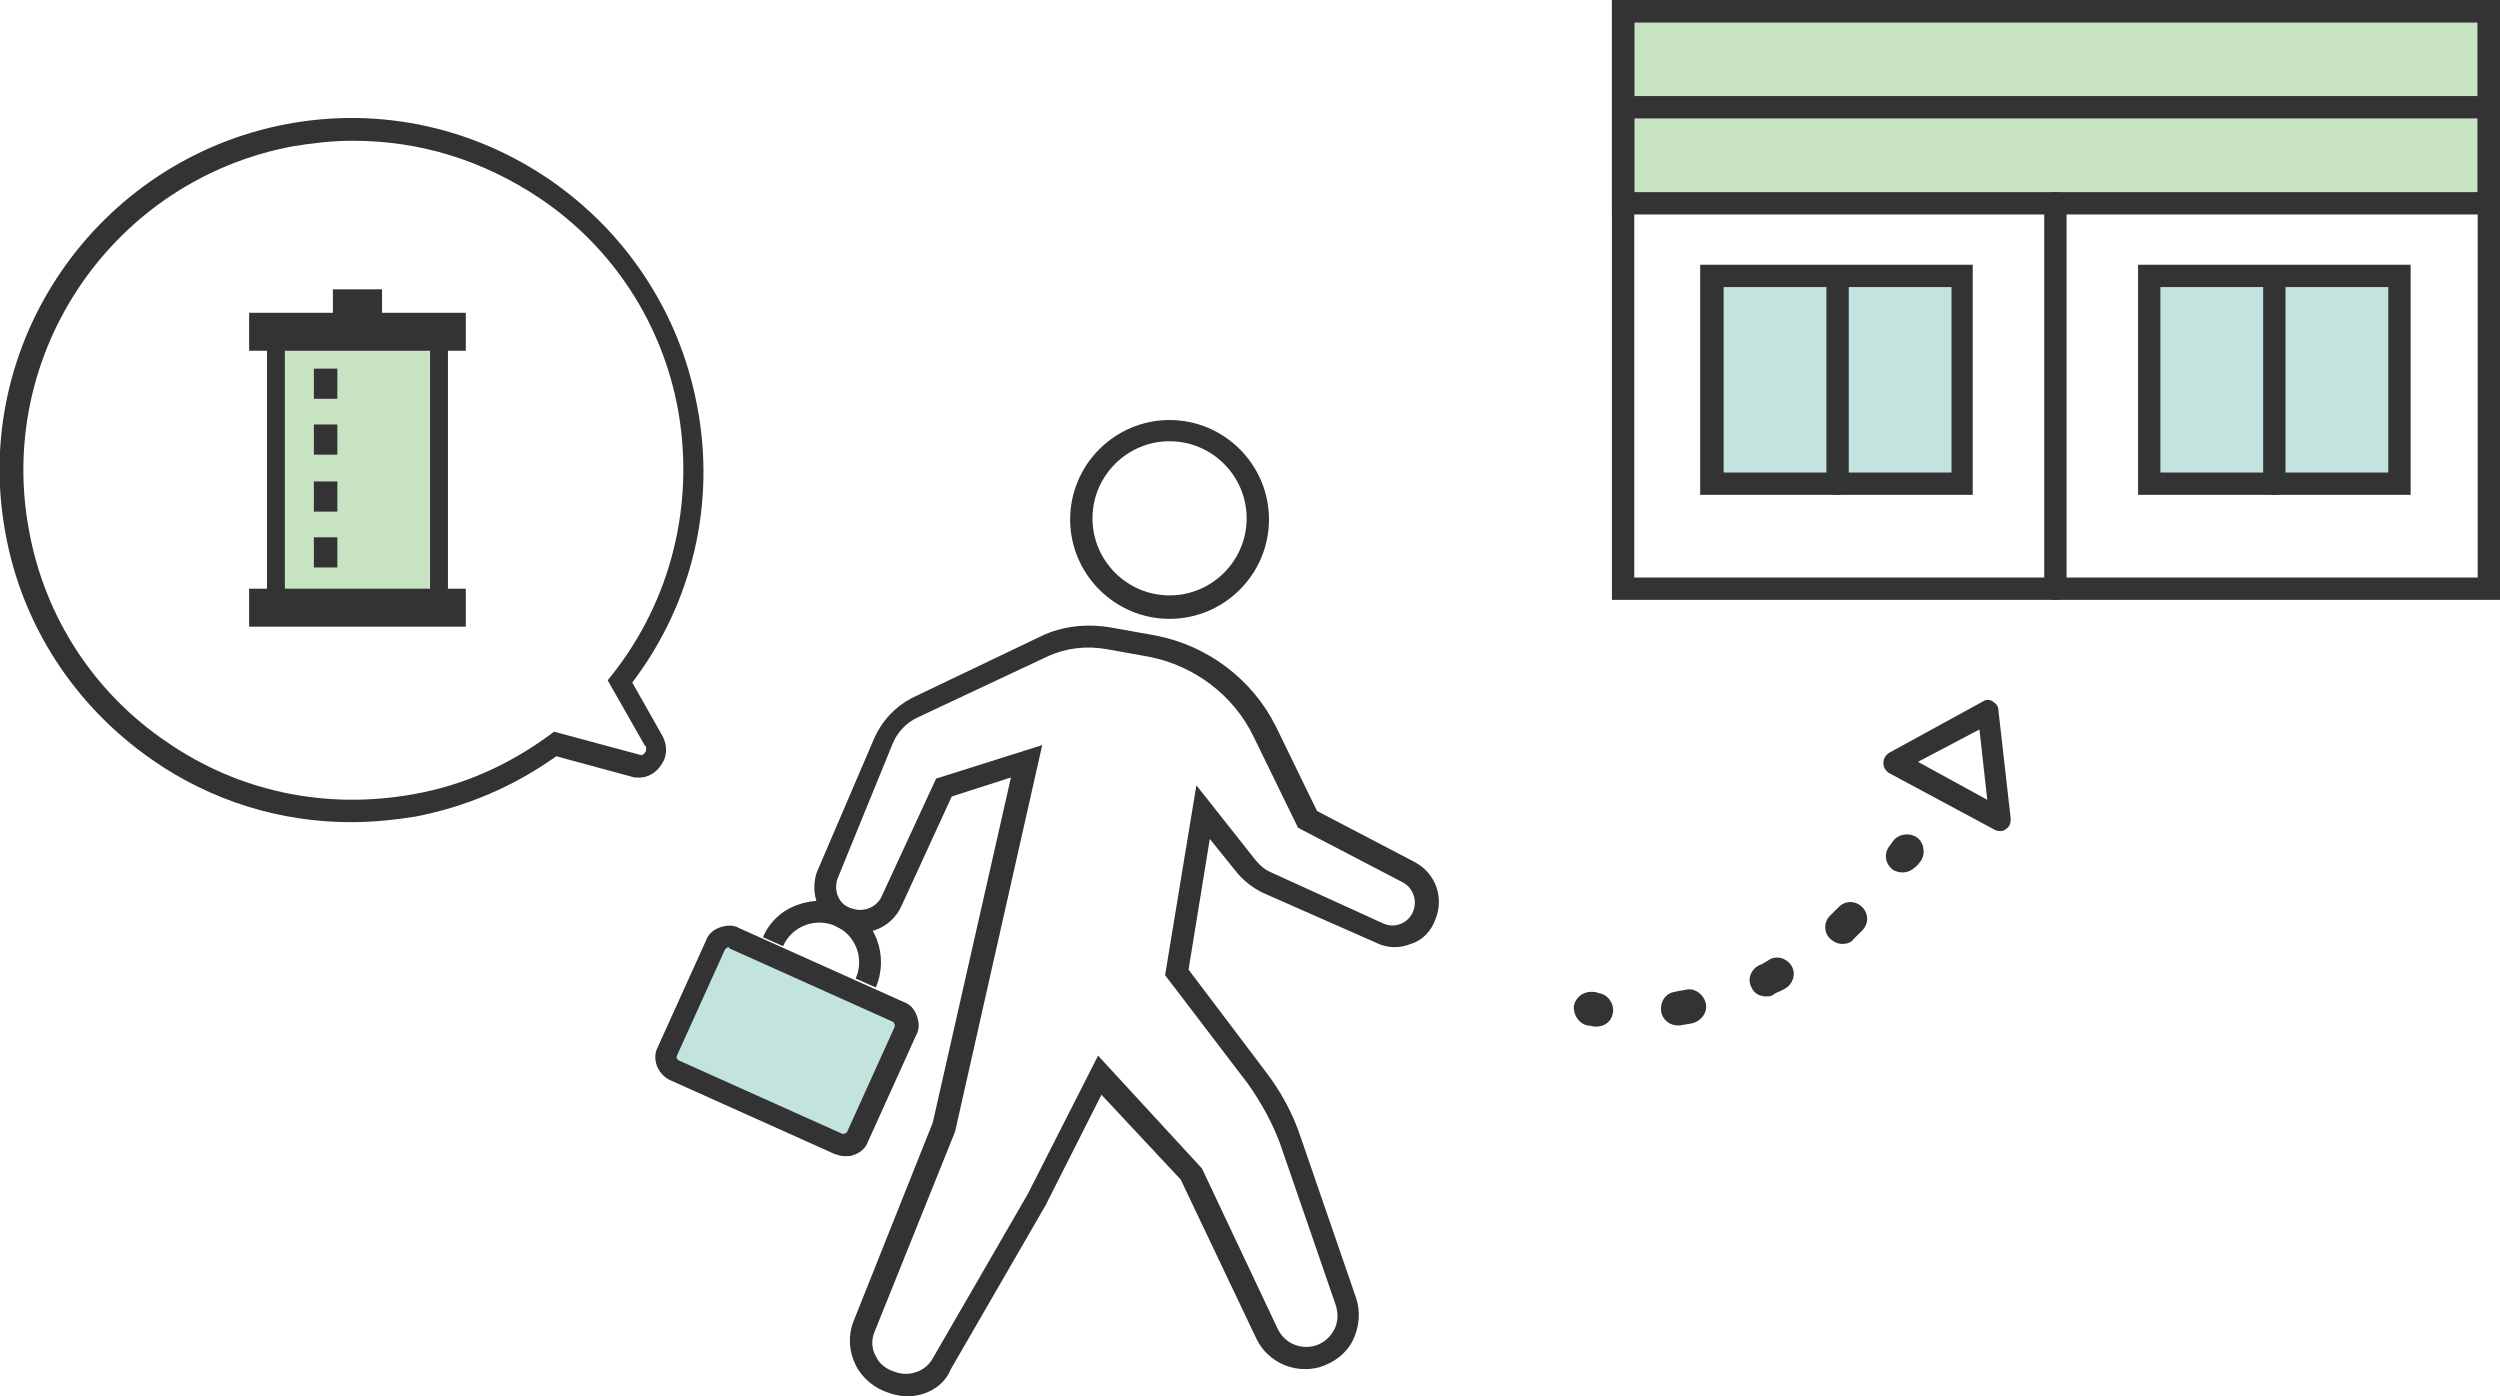 <?xml version="1.0" encoding="utf-8"?>
<!-- Generator: Adobe Illustrator 22.1.0, SVG Export Plug-In . SVG Version: 6.00 Build 0)  -->
<svg version="1.1" xmlns="http://www.w3.org/2000/svg" xmlns:xlink="http://www.w3.org/1999/xlink" x="0px" y="0px"
	 viewBox="0 0 223.8 125" style="enable-background:new 0 0 223.8 125;" xml:space="preserve">
<style type="text/css">
	.st0{display:none;}
	.st1{display:inline;fill:#B6DCD6;stroke:#333333;stroke-width:2;stroke-miterlimit:10;}
	.st2{display:inline;}
	.st3{fill:#BADCB5;stroke:#333333;stroke-width:1.6;stroke-miterlimit:10;}
	.st4{fill:#333333;}
	.st5{fill:none;stroke:#333333;stroke-width:2;stroke-linecap:round;stroke-miterlimit:10;}
	.st6{fill:#BADCB5;stroke:#333333;stroke-width:2;stroke-miterlimit:10;}
	.st7{fill:none;stroke:#333333;stroke-width:2;stroke-miterlimit:10;}
	.st8{fill:#B6DCD6;stroke:#333333;stroke-width:2;stroke-miterlimit:10;}
	.st9{fill:none;stroke:#333333;stroke-width:2;stroke-linecap:round;stroke-linejoin:round;stroke-miterlimit:10;}
	.st10{display:inline;fill:none;stroke:#333333;stroke-width:2;stroke-linecap:round;stroke-linejoin:round;stroke-miterlimit:10;}
	.st11{fill:none;stroke:#333333;stroke-width:3;stroke-linecap:round;stroke-linejoin:round;}
	.st12{fill:none;stroke:#333333;stroke-width:3;stroke-linecap:round;stroke-linejoin:round;stroke-dasharray:1.04,7.283;}
	.st13{fill:#C3E3DE;}
	.st14{fill:#C7E3C2;}
</style>
<g id="モト" class="st0">
	<rect x="153.3" y="24.7" class="st1" width="22.4" height="18.6"/>
	<g class="st2">
		<g>
			<rect x="24.7" y="29.7" class="st3" width="14.6" height="24.9"/>
			<g>
				<rect x="29.8" y="25.9" class="st4" width="4.4" height="2.9"/>
				<rect x="22.3" y="52.7" class="st4" width="19.4" height="3.4"/>
				<g>
					<rect x="28.1" y="33" class="st4" width="2.1" height="2.7"/>
					<rect x="28.1" y="38" class="st4" width="2.1" height="2.7"/>
					<rect x="28.1" y="43.1" class="st4" width="2.1" height="2.7"/>
					<rect x="28.1" y="48.1" class="st4" width="2.1" height="2.7"/>
				</g>
				<rect x="22.3" y="28" class="st4" width="19.4" height="3.4"/>
			</g>
		</g>
		<g>
			<g>
				<path class="st5" d="M55.4,61c5.3-6.7,7.7-15.5,6.1-24.5C58.4,20,42.5,9,26,12.1s-27.5,19-24.4,35.5c3.1,16.6,19,27.5,35.5,24.4
					c4.7-0.9,9-2.8,12.6-5.5l7.5,2c1.3,0.1,2-1.3,1.3-2.4L55.4,61z"/>
			</g>
		</g>
	</g>
	<g class="st2">
		<rect x="145.3" y="1" class="st6" width="77.5" height="17.2"/>
		<line class="st7" x1="145.3" y1="9.6" x2="222.8" y2="9.6"/>
		<rect x="145.3" y="1" class="st7" width="77.5" height="51.7"/>
		<rect x="192.4" y="24.7" class="st8" width="22.4" height="18.6"/>
		<line class="st9" x1="184" y1="18.2" x2="184" y2="52.7"/>
	</g>
	<g class="st2">
		<g>
			<path class="st7" d="M104.7,54.4c4.4,0,7.9-3.6,7.9-7.9c0-4.4-3.6-7.9-7.9-7.9c-4.4,0-7.9,3.6-7.9,7.9
				C96.7,50.8,100.3,54.4,104.7,54.4z"/>
			<path class="st7" d="M126.2,78.1l-9.1-4.8l-3.8-7.9c-1.9-4-5.6-6.8-10-7.6l-3.9-0.7c-2-0.4-4-0.1-5.9,0.8L82,63.3
				c-1.3,0.6-2.3,1.6-2.8,2.9l-5.1,11.9c-0.3,0.8-0.3,1.6,0,2.4c0.3,0.8,0.9,1.4,1.7,1.7l0.1,0c1.5,0.6,3.3-0.1,4-1.6l4.7-10.2
				l7.4-2.4l-7.4,32.7l-7.2,17.9c-0.4,1-0.4,2.1,0.1,3.1c0.5,1,1.3,1.7,2.4,2l0.3,0.1c1.6,0.5,3.4-0.3,4.3-1.7l8.5-14.7l5.7-11.2
				l8.2,8.8l6.8,14.4c0.8,1.6,2.6,2.5,4.3,2l0.1,0c1-0.3,1.9-0.9,2.4-1.9c0.5-0.9,0.6-2,0.2-3l-5-14.5c-0.7-2-1.7-4-3.1-5.7
				l-7.1-9.3l2.4-14.4l3.9,4.9c0.5,0.6,1.1,1.1,1.8,1.4l10.1,4.6c0.7,0.3,1.6,0.4,2.3,0.1c0.7-0.3,1.3-0.9,1.7-1.6l0-0.1
				C128.2,80.5,127.6,78.8,126.2,78.1z"/>
		</g>
		<g>
			<path class="st8" d="M75.1,102.4l-14.7-6.6c-0.6-0.3-0.9-1-0.6-1.7l4.3-9.5c0.3-0.6,1-0.9,1.7-0.6l14.7,6.6
				c0.6,0.3,0.9,1,0.6,1.7l-4.3,9.5C76.5,102.4,75.8,102.7,75.1,102.4z"/>
			<path class="st7" d="M69.1,84.3c1-2.3,3.7-3.3,6.1-2.3c2.3,1,3.3,3.7,2.3,6.1"/>
		</g>
	</g>
	<line class="st10" x1="164.5" y1="25.2" x2="164.5" y2="43.3"/>
	<line class="st10" x1="203.6" y1="25.2" x2="203.6" y2="43.3"/>
	<g class="st2">
		<g>
			<g>
				<path class="st11" d="M142.5,90.3c0,0,0.2,0,0.5,0.1"/>
				<path class="st12" d="M150.2,90.3c5.1-0.8,12-3.4,17.9-10.7"/>
				<path class="st11" d="M170.3,76.6c0.1-0.1,0.2-0.3,0.3-0.4"/>
			</g>
		</g>
		<polygon class="st9" points="169.6,68.2 178,63.7 179.1,73.4 		"/>
	</g>
</g>
<g id="ol">
	<g>
		<rect x="153.3" y="24.7" class="st13" width="22.4" height="18.6"/>
		<path class="st4" d="M176.6,44.3h-24.4V23.7h24.4V44.3z M154.3,42.3h20.4V25.7h-20.4V42.3z"/>
	</g>
	<g>
		<g>
			<g>
				<rect x="24.7" y="29.7" class="st14" width="14.6" height="24.9"/>
				<path class="st4" d="M40.1,55.5H23.9V28.9h16.2V55.5z M25.5,53.9h13V30.5h-13V53.9z"/>
			</g>
			<g>
				<rect x="29.8" y="25.9" class="st4" width="4.4" height="2.9"/>
				<rect x="22.3" y="52.7" class="st4" width="19.4" height="3.4"/>
				<g>
					<rect x="28.1" y="33" class="st4" width="2.1" height="2.7"/>
					<rect x="28.1" y="38" class="st4" width="2.1" height="2.7"/>
					<rect x="28.1" y="43.1" class="st4" width="2.1" height="2.7"/>
					<rect x="28.1" y="48.1" class="st4" width="2.1" height="2.7"/>
				</g>
				<rect x="22.3" y="28" class="st4" width="19.4" height="3.4"/>
			</g>
		</g>
		<path class="st4" d="M31.4,73.6c-6.3,0-12.5-1.9-17.8-5.6c-6.9-4.8-11.6-12-13.1-20.2c-3.2-17.1,8.2-33.5,25.2-36.7
			c17.1-3.2,33.5,8.2,36.7,25.2C64.1,45,62,54,56.6,61.1l2.6,4.6c0.5,0.8,0.6,1.8,0.1,2.6c-0.5,0.9-1.4,1.4-2.3,1.3l-0.2,0l-7-1.9
			c-3.8,2.7-8,4.5-12.6,5.4C35.3,73.4,33.4,73.6,31.4,73.6z M31.6,12.6c-1.8,0-3.6,0.2-5.4,0.5c-16,3-26.6,18.4-23.6,34.4
			c1.4,7.7,5.8,14.5,12.3,18.9c6.5,4.5,14.3,6.1,22.1,4.7c4.5-0.8,8.5-2.6,12.2-5.3l0.4-0.3l7.8,2.1c0.2,0,0.3-0.2,0.4-0.3
			c0-0.1,0.1-0.3,0-0.5l-0.1-0.1l-3.3-5.8l0.4-0.5c5.3-6.7,7.4-15.3,5.9-23.7c-1.4-7.7-5.8-14.5-12.3-18.9
			C43.2,14.3,37.5,12.6,31.6,12.6z"/>
	</g>
	<g>
		<g>
			<rect x="145.3" y="1" class="st14" width="77.5" height="17.2"/>
			<path class="st4" d="M223.8,19.2h-79.5V0h79.5V19.2z M146.3,17.2h75.5V2h-75.5V17.2z"/>
		</g>
		<rect x="145.3" y="8.6" class="st4" width="77.5" height="2"/>
		<path class="st4" d="M223.8,53.7h-79.5V0h79.5V53.7z M146.3,51.7h75.5V2h-75.5V51.7z"/>
		<g>
			<rect x="192.4" y="24.7" class="st13" width="22.4" height="18.6"/>
			<path class="st4" d="M215.8,44.3h-24.4V23.7h24.4V44.3z M193.4,42.3h20.4V25.7h-20.4V42.3z"/>
		</g>
		<path class="st4" d="M184,53.7c-0.6,0-1-0.4-1-1V18.2c0-0.6,0.4-1,1-1s1,0.4,1,1v34.5C185,53.3,184.6,53.7,184,53.7z"/>
	</g>
	<g>
		<g>
			<path class="st4" d="M104.7,55.4c-4.9,0-8.9-4-8.9-8.9c0-4.9,4-8.9,8.9-8.9s8.9,4,8.9,8.9C113.6,51.4,109.6,55.4,104.7,55.4z
				 M104.7,39.5c-3.8,0-6.9,3.1-6.9,6.9c0,3.8,3.1,6.9,6.9,6.9s6.9-3.1,6.9-6.9C111.6,42.6,108.5,39.5,104.7,39.5z"/>
			<path class="st4" d="M81.2,125c-0.4,0-0.9-0.1-1.3-0.2l-0.3-0.1c-1.3-0.4-2.4-1.3-3-2.5c-0.6-1.2-0.7-2.6-0.2-3.9l7.1-17.8
				l7-30.9l-5.3,1.7l-4.5,9.8c-0.9,2-3.2,2.9-5.2,2.1l-0.1,0c-1-0.4-1.8-1.2-2.2-2.2c-0.4-1-0.4-2.2,0-3.1l5.1-11.9
				c0.7-1.5,1.8-2.7,3.3-3.5L93.1,57c2-1,4.3-1.2,6.5-0.8l3.9,0.7c4.6,0.9,8.6,3.9,10.7,8.1l3.7,7.6l8.8,4.6c1.8,1,2.6,3.1,1.8,5.1
				c-0.4,1.1-1.2,1.9-2.2,2.2c-1,0.4-2.1,0.4-3.1-0.1L113,79.9c-0.8-0.4-1.6-1-2.2-1.7l-2.5-3.1l-1.9,11.7l6.8,9
				c1.4,1.8,2.5,3.8,3.2,5.9l5,14.5c0.4,1.2,0.3,2.6-0.3,3.8c-0.6,1.2-1.7,2-3,2.4c-2.3,0.6-4.6-0.5-5.6-2.5l-6.8-14.3l-7.1-7.6
				l-5,9.9l-8.5,14.7C84.5,124.1,82.9,125,81.2,125z M93.3,66.7l-7.8,34.6l-7.2,17.9c-0.3,0.7-0.3,1.5,0.1,2.2
				c0.3,0.7,1,1.2,1.7,1.4l0.3,0.1c1.2,0.3,2.5-0.2,3.1-1.3l8.5-14.7l6.3-12.4l9.3,10.1l6.8,14.4c0.6,1.2,1.9,1.8,3.2,1.5
				c0.8-0.2,1.4-0.7,1.8-1.4c0.4-0.7,0.4-1.5,0.2-2.2l-5-14.5c-0.7-1.9-1.7-3.7-2.9-5.4l-7.4-9.7l2.8-17l5.3,6.7
				c0.4,0.5,0.9,0.9,1.4,1.1l10.1,4.6c0.5,0.2,1,0.2,1.5,0c0.5-0.2,0.9-0.6,1.1-1.1c0.4-1,0-2.1-0.9-2.6l-9.4-4.9l-4-8.2
				c-1.8-3.7-5.3-6.3-9.3-7.1l-3.9-0.7c-1.8-0.3-3.6-0.1-5.3,0.7l-11.5,5.4c-1.1,0.5-1.9,1.4-2.3,2.4L75,78.6
				c-0.2,0.5-0.2,1.1,0,1.6c0.2,0.5,0.6,0.9,1.1,1.1l0.1,0c1,0.4,2.2,0,2.7-1l4.9-10.6L93.3,66.7z"/>
		</g>
		<g>
			<g>
				<path class="st13" d="M75.1,102.4l-14.7-6.6c-0.6-0.3-0.9-1-0.6-1.7l4.3-9.5c0.3-0.6,1-0.9,1.7-0.6l14.7,6.6
					c0.6,0.3,0.9,1,0.6,1.7l-4.3,9.5C76.5,102.4,75.8,102.7,75.1,102.4z"/>
				<path class="st4" d="M75.6,103.5c-0.3,0-0.6-0.1-0.9-0.2L60,96.7c-1.1-0.5-1.7-1.9-1.1-3l4.3-9.5c0.2-0.6,0.7-1,1.3-1.2
					c0.6-0.2,1.2-0.2,1.7,0.1l14.7,6.6c0.6,0.2,1,0.7,1.2,1.3c0.2,0.6,0.2,1.2-0.1,1.7l-4.3,9.5c-0.2,0.6-0.7,1-1.3,1.2
					C76.2,103.5,75.9,103.5,75.6,103.5z M65.2,84.8C65.1,84.8,65.1,84.8,65.2,84.8c-0.1,0-0.2,0.1-0.3,0.2l-4.3,9.5
					c-0.1,0.1,0,0.3,0.1,0.4l14.7,6.6c0.1,0,0.2,0,0.2,0c0,0,0.1-0.1,0.2-0.1l4.3-9.5c0-0.1,0-0.2,0-0.2s-0.1-0.1-0.1-0.2l-14.7-6.6
					C65.3,84.8,65.2,84.8,65.2,84.8z"/>
			</g>
			<path class="st4" d="M78.4,88.4l-1.8-0.8c0.8-1.8,0-3.9-1.8-4.7c-1.8-0.8-3.9,0-4.7,1.8l-1.8-0.8c0.6-1.4,1.7-2.4,3.1-2.9
				c1.4-0.5,2.9-0.5,4.3,0.1C78.4,82.3,79.6,85.6,78.4,88.4z"/>
		</g>
	</g>
	<path class="st4" d="M164.5,44.3c-0.6,0-1-0.4-1-1v-18c0-0.6,0.4-1,1-1s1,0.4,1,1v18C165.5,43.8,165,44.3,164.5,44.3z"/>
	<path class="st4" d="M203.6,44.3c-0.6,0-1-0.4-1-1v-18c0-0.6,0.4-1,1-1s1,0.4,1,1v18C204.6,43.8,204.1,44.3,203.6,44.3z"/>
	<g>
		<g>
			<path class="st4" d="M142.9,91.9c-0.1,0-0.1,0-0.2,0c-0.4-0.1-0.6-0.1-0.6-0.1c-0.8-0.2-1.3-1-1.2-1.8c0.2-0.8,0.9-1.3,1.8-1.2
				l0,0c0,0,0.2,0,0.4,0.1c0.8,0.1,1.4,0.9,1.3,1.7C144.3,91.4,143.7,91.9,142.9,91.9z"/>
			<path class="st4" d="M150.2,91.8c-0.7,0-1.4-0.5-1.5-1.3c-0.1-0.8,0.4-1.6,1.2-1.7c0.3-0.1,0.6-0.1,1-0.2
				c0.8-0.2,1.6,0.4,1.8,1.2c0.2,0.8-0.4,1.6-1.2,1.8c-0.4,0.1-0.7,0.1-1.1,0.2C150.4,91.8,150.3,91.8,150.2,91.8z M158.1,89.2
				c-0.6,0-1.1-0.3-1.3-0.8c-0.4-0.7-0.1-1.6,0.7-2c0.3-0.1,0.6-0.3,0.9-0.5c0.7-0.4,1.6-0.1,2,0.6c0.4,0.7,0.1,1.6-0.6,2
				c-0.3,0.2-0.7,0.3-1,0.5C158.6,89.2,158.3,89.2,158.1,89.2z M164.9,84.5c-0.4,0-0.8-0.2-1.1-0.5c-0.6-0.6-0.5-1.6,0.1-2.1
				c0.2-0.2,0.5-0.5,0.7-0.7c0.6-0.6,1.5-0.6,2.1,0c0.6,0.6,0.6,1.5,0,2.1c-0.3,0.3-0.5,0.5-0.8,0.8
				C165.7,84.4,165.3,84.5,164.9,84.5z"/>
			<path class="st4" d="M170.3,78.1c-0.3,0-0.6-0.1-0.8-0.2c-0.7-0.5-0.9-1.4-0.4-2.1l0.3-0.4c0.4-0.7,1.4-0.9,2.1-0.5
				c0.7,0.4,0.9,1.4,0.5,2.1l-0.3,0.4C171.2,77.9,170.8,78.1,170.3,78.1z"/>
		</g>
		<path class="st4" d="M179.1,74.4c-0.2,0-0.3,0-0.5-0.1l-9.5-5.1c-0.3-0.2-0.5-0.5-0.5-0.9s0.2-0.7,0.5-0.9l8.4-4.6
			c0.3-0.2,0.6-0.2,0.9,0s0.5,0.4,0.5,0.8l1.1,9.7c0,0.4-0.1,0.7-0.4,0.9C179.5,74.3,179.3,74.4,179.1,74.4z M171.7,68.2l6.2,3.4
			l-0.7-6.3L171.7,68.2z"/>
	</g>
</g>
</svg>
